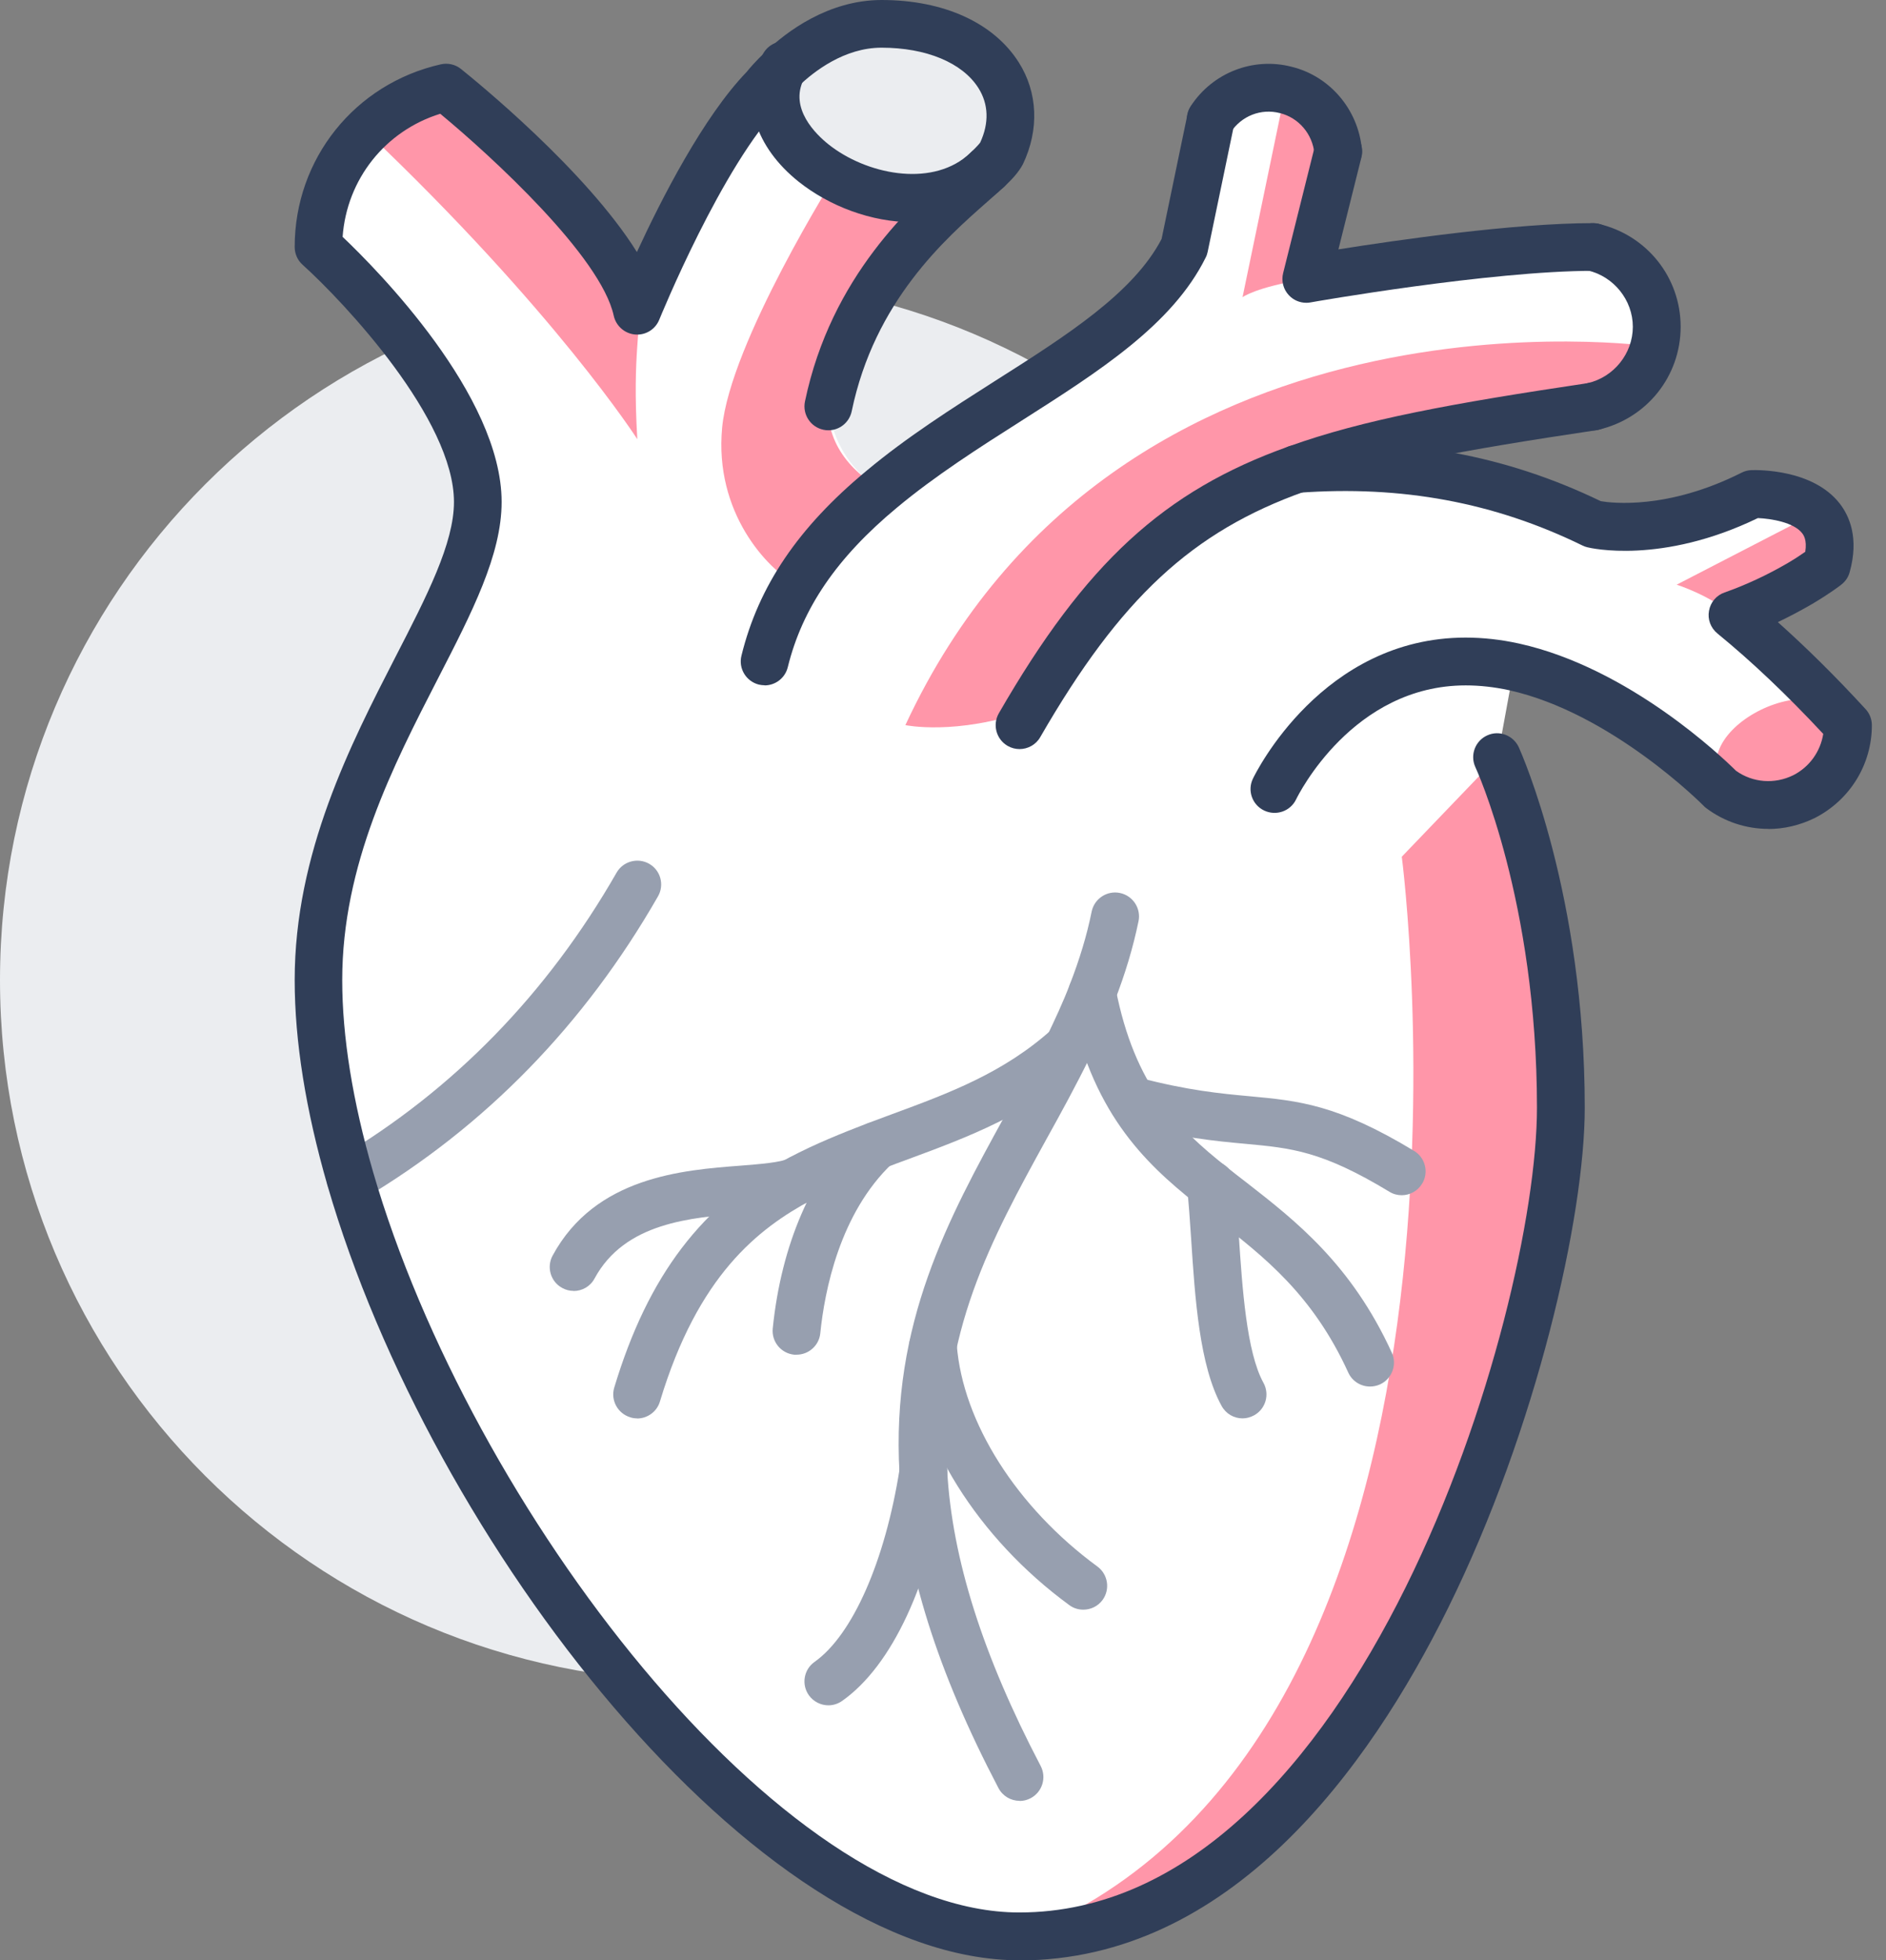 <svg width="77" height="80" viewBox="0 0 77 80" fill="none" xmlns="http://www.w3.org/2000/svg">
<rect x="0" y="0" width="77" height="80" fill="#808080" stroke="none"/>
<g clip-path="url(#clip0_135_2512)">
<path d="M28.618 68.616C44.424 68.616 57.237 55.803 57.237 39.997C57.237 24.192 44.424 11.379 28.618 11.379C12.813 11.379 0 24.192 0 39.997C0 55.803 12.813 68.616 28.618 68.616Z" fill="#EBEDF0"/>
<path d="M35.99 19.969C40.41 16.277 46.396 14.01 48.348 10.085L49.43 4.882V4.871C50.093 3.855 51.327 3.376 52.485 3.675C53.654 3.963 54.513 4.974 54.633 6.187L53.333 11.39C53.333 11.39 60.711 10.09 65.038 10.09C66.561 10.438 67.642 11.797 67.642 13.341C67.642 14.886 66.561 16.245 65.038 16.593C59.901 17.359 56.052 18.022 52.942 19.142C57.52 18.805 61.472 19.648 65.038 21.393C65.038 21.393 67.768 22.073 71.541 20.17C71.541 20.17 75.444 20.029 74.574 23.095C74.574 23.095 74.172 23.405 73.492 23.812C72.802 24.215 71.856 24.709 70.736 25.101C72.362 26.427 73.922 27.95 75.444 29.602C75.444 30.837 74.743 31.956 73.65 32.517C72.546 33.06 71.231 32.946 70.241 32.207C70.241 32.207 66.338 28.227 61.814 27.227L61.14 30.907C61.14 30.907 63.744 36.659 63.744 45.216C63.744 53.774 56.486 79.038 41.634 79.038C31.451 79.038 18.414 62.244 14.315 48.12C13.483 45.244 13.015 42.498 13.015 40.014C13.015 31.456 19.517 25.052 19.517 20.502C19.517 15.951 13.015 10.096 13.015 10.096C13.015 6.975 15.174 4.279 18.218 3.594C18.218 3.594 25.269 9.226 26.025 12.7C26.025 12.7 28.629 6.247 31.228 3.594C31.228 3.594 31.489 3.257 31.956 2.816C30.238 6.209 36.806 9.889 40.111 7.133C38.497 8.59 34.919 11.363 33.827 16.604C33.827 16.604 33.941 18.8 36.001 19.985L35.99 19.969Z" fill="white"/>
<path d="M74.128 20.931L68.453 23.861C68.453 23.861 69.774 24.275 70.736 25.09C71.698 25.905 74.574 23.089 74.574 23.089C74.574 23.089 75.069 21.464 74.128 20.931Z" fill="#FF96A9"/>
<path d="M75.444 29.592C74.313 26.786 67.925 30.135 70.812 32.527C71.976 33.49 73.65 32.506 73.65 32.506C73.65 32.506 75.814 30.505 75.444 29.592Z" fill="#FF96A9"/>
<path d="M52.485 3.67L50.729 12.129C50.729 12.129 51.257 11.721 53.333 11.384L54.502 6.72C54.502 6.72 54.247 5.388 52.491 3.675L52.485 3.67Z" fill="#FF96A9"/>
<path d="M14.309 49.082C13.978 49.082 13.651 48.913 13.472 48.603C13.195 48.141 13.352 47.543 13.815 47.266C18.517 44.477 22.339 40.557 25.172 35.615C25.438 35.148 26.036 34.985 26.504 35.251C26.971 35.517 27.134 36.115 26.862 36.583C23.861 41.819 19.806 45.978 14.804 48.946C14.646 49.038 14.478 49.082 14.309 49.082Z" fill="#979FAF"/>
<path d="M67.528 14.146C67.528 14.146 45.635 10.944 36.964 29.592C36.964 29.592 39.019 30.027 41.976 28.999C41.976 28.999 47.668 16.951 65.729 16.332C65.729 16.332 67.414 14.962 67.528 14.146Z" fill="#FF96A9"/>
<path d="M18.213 3.577C18.213 3.577 24.775 8.655 26.02 12.684C26.221 13.336 25.802 14.325 26.02 17.924C26.02 17.924 22.66 12.684 14.962 5.371L18.218 3.577H18.213Z" fill="#FF96A9"/>
<path d="M34.137 7.117C34.137 7.117 29.809 13.983 29.483 17.452C29.157 20.92 31.326 23.225 32.517 23.861C32.718 21.785 35.99 19.963 35.99 19.963C32.951 18.207 32.288 14.641 39.013 8.079C39.013 8.079 36.371 9.237 34.137 7.111V7.117Z" fill="#FF96A9"/>
<path d="M61.135 30.896L57.231 34.963C57.231 34.963 61.945 71.062 41.623 79.027C45.689 79.353 63.734 69.578 63.734 45.206C63.734 40.525 61.129 30.896 61.129 30.896H61.135Z" fill="#FF96A9"/>
<path d="M35.99 0.973C39.997 0.973 42.166 3.577 40.883 6.279C40.791 6.448 40.595 6.654 40.324 6.915C40.247 6.981 40.182 7.046 40.101 7.111C36.795 9.867 30.228 6.187 31.946 2.794C32.75 2.028 34.196 0.973 35.99 0.973Z" fill="#EBEDF0"/>
<path d="M33.821 17.56C33.756 17.56 33.685 17.555 33.62 17.539C33.093 17.43 32.756 16.913 32.864 16.386C33.935 11.254 37.246 8.334 39.024 6.769C39.176 6.633 39.318 6.508 39.448 6.394C39.85 6.035 40.465 6.067 40.824 6.464C41.182 6.867 41.155 7.481 40.753 7.84C40.617 7.959 40.47 8.09 40.313 8.231C38.589 9.748 35.708 12.287 34.773 16.783C34.675 17.245 34.273 17.56 33.821 17.56Z" fill="#303E58"/>
<path d="M41.623 80C30.88 80 17.609 63 13.369 48.375C12.482 45.303 12.031 42.487 12.031 39.997C12.031 34.811 14.315 30.375 16.147 26.808C17.43 24.318 18.534 22.171 18.534 20.485C18.534 17.114 14.07 12.352 12.352 10.803C12.145 10.618 12.031 10.351 12.031 10.079C12.031 6.486 14.483 3.42 17.995 2.626C18.283 2.561 18.588 2.626 18.822 2.816C19.43 3.305 23.921 6.948 26.003 10.286C27.004 8.117 28.722 4.757 30.489 2.93C30.587 2.805 30.858 2.485 31.282 2.088C32.098 1.31 33.805 0 35.996 0C38.529 0 40.574 0.93 41.596 2.55C42.373 3.778 42.433 5.295 41.764 6.698C41.585 7.035 41.329 7.307 40.998 7.622C40.612 7.992 39.992 7.981 39.617 7.59C39.247 7.198 39.258 6.584 39.649 6.209C39.905 5.964 39.992 5.855 40.019 5.817C40.389 5.018 40.361 4.246 39.943 3.588C39.291 2.561 37.817 1.946 35.99 1.946C34.474 1.946 33.229 2.919 32.62 3.501C32.218 3.882 31.989 4.17 31.989 4.17C31.967 4.197 31.94 4.23 31.913 4.257C29.477 6.741 26.944 12.983 26.917 13.043C26.759 13.439 26.362 13.689 25.927 13.651C25.503 13.613 25.15 13.303 25.057 12.885C24.535 10.476 20.078 6.383 17.974 4.643C15.728 5.339 14.157 7.318 13.988 9.666C15.38 10.987 20.48 16.131 20.48 20.485C20.48 22.644 19.273 24.987 17.876 27.7C16.049 31.255 13.972 35.284 13.972 39.997C13.972 42.302 14.396 44.939 15.233 47.831C19.202 61.516 31.853 78.048 41.612 78.048C55.481 78.048 62.75 53.643 62.75 45.206C62.75 36.768 60.26 31.353 60.232 31.299C60.01 30.809 60.232 30.228 60.722 30.01C61.211 29.787 61.787 30.01 62.01 30.5C62.119 30.744 64.701 36.54 64.701 45.211C64.701 49.636 62.744 58.302 59.112 65.642C55.872 72.193 50.207 80.005 41.612 80.005L41.623 80Z" fill="#303E58"/>
<path d="M31.217 27.966C31.141 27.966 31.059 27.955 30.983 27.939C30.462 27.808 30.141 27.281 30.271 26.759C30.967 23.921 32.587 21.524 35.371 19.218C37.029 17.832 38.872 16.663 40.655 15.527C43.542 13.695 46.271 11.961 47.424 9.753L48.478 4.681C48.587 4.154 49.104 3.811 49.631 3.925C50.158 4.034 50.495 4.551 50.387 5.078L49.305 10.281C49.288 10.362 49.261 10.444 49.223 10.514C47.864 13.255 44.868 15.157 41.699 17.174C39.97 18.273 38.181 19.414 36.616 20.719C34.169 22.752 32.756 24.818 32.163 27.227C32.054 27.672 31.657 27.971 31.217 27.971V27.966Z" fill="#303E58"/>
<path d="M53.333 12.357C53.067 12.357 52.806 12.249 52.621 12.048C52.393 11.808 52.306 11.466 52.387 11.145L53.687 5.942C53.817 5.42 54.344 5.1 54.872 5.23C55.394 5.361 55.715 5.888 55.584 6.415L54.644 10.177C57.041 9.797 61.815 9.106 65.044 9.106C65.582 9.106 66.017 9.541 66.017 10.079C66.017 10.618 65.582 11.053 65.044 11.053C60.847 11.053 53.578 12.325 53.507 12.341C53.453 12.352 53.393 12.357 53.339 12.357H53.333Z" fill="#303E58"/>
<path d="M41.623 30.57C41.46 30.57 41.291 30.527 41.139 30.44C40.671 30.168 40.514 29.575 40.78 29.108C44.314 22.981 47.522 20.029 52.616 18.218C55.655 17.125 59.276 16.462 64.897 15.625C65.435 15.549 65.925 15.913 66.006 16.446C66.088 16.979 65.718 17.473 65.185 17.555C59.689 18.376 56.166 19.017 53.273 20.056C48.669 21.692 45.744 24.41 42.471 30.081C42.292 30.396 41.96 30.57 41.623 30.57Z" fill="#303E58"/>
<path d="M65.038 17.56C64.593 17.56 64.19 17.256 64.087 16.805C63.967 16.277 64.293 15.755 64.821 15.636C65.892 15.391 66.664 14.423 66.664 13.336C66.664 12.249 65.886 11.281 64.821 11.036C64.299 10.917 63.967 10.389 64.087 9.867C64.207 9.34 64.734 9.019 65.256 9.133C67.235 9.59 68.616 11.319 68.616 13.336C68.616 15.353 67.235 17.082 65.256 17.538C65.18 17.555 65.109 17.566 65.033 17.566L65.038 17.56Z" fill="#303E58"/>
<path d="M54.633 7.155C54.138 7.155 53.714 6.779 53.665 6.274C53.589 5.469 53.023 4.806 52.257 4.616C51.485 4.415 50.686 4.73 50.245 5.399C49.952 5.85 49.348 5.975 48.897 5.681C48.446 5.388 48.321 4.784 48.614 4.333C49.506 2.963 51.164 2.321 52.73 2.724C54.285 3.104 55.448 4.458 55.6 6.084C55.655 6.622 55.258 7.095 54.725 7.149C54.693 7.149 54.66 7.149 54.633 7.149V7.155Z" fill="#303E58"/>
<path d="M72.193 33.827C71.296 33.827 70.404 33.539 69.659 32.979C69.621 32.951 69.583 32.919 69.551 32.881C69.513 32.843 65.789 29.091 61.608 28.167C61.01 28.037 60.412 27.971 59.841 27.971C55.231 27.971 53.007 32.435 52.915 32.625C52.681 33.109 52.099 33.31 51.61 33.077C51.121 32.843 50.919 32.261 51.153 31.777C51.267 31.543 53.986 26.02 59.836 26.02C60.548 26.02 61.282 26.101 62.021 26.264C66.523 27.259 70.339 30.924 70.877 31.456C71.562 31.946 72.454 32.011 73.215 31.636C73.878 31.299 74.324 30.668 74.438 29.95C72.932 28.336 71.513 26.993 70.116 25.851C69.844 25.628 69.708 25.275 69.774 24.927C69.834 24.579 70.078 24.291 70.415 24.177C71.263 23.878 72.139 23.475 73.003 22.97C73.297 22.796 73.536 22.638 73.704 22.518C73.781 22.024 73.628 21.828 73.574 21.757C73.231 21.317 72.313 21.165 71.769 21.143C67.827 23.051 64.93 22.366 64.805 22.334C64.739 22.317 64.674 22.296 64.609 22.263C61.01 20.502 57.221 19.8 53.013 20.11C52.469 20.154 52.007 19.746 51.969 19.208C51.931 18.669 52.333 18.202 52.871 18.164C57.384 17.827 61.472 18.577 65.354 20.453C65.799 20.529 68.088 20.811 71.106 19.289C71.231 19.224 71.367 19.191 71.508 19.186C71.763 19.18 74.003 19.137 75.107 20.545C75.509 21.061 75.906 21.964 75.515 23.356C75.46 23.557 75.341 23.731 75.172 23.861C75.156 23.878 74.716 24.215 73.993 24.644C73.525 24.916 73.052 25.166 72.584 25.389C73.742 26.422 74.928 27.591 76.162 28.934C76.33 29.113 76.423 29.352 76.423 29.597C76.423 31.195 75.531 32.647 74.096 33.381C73.487 33.68 72.835 33.832 72.193 33.832V33.827Z" fill="#303E58"/>
<path d="M37.252 9.068C35.566 9.068 33.854 8.405 32.614 7.421C30.831 6.002 30.233 4.083 31.049 2.408C31.098 2.283 31.163 2.18 31.195 2.126C31.494 1.674 32.098 1.555 32.549 1.848C32.984 2.137 33.114 2.713 32.848 3.159C32.837 3.186 32.826 3.208 32.816 3.235C32.212 4.425 33.321 5.491 33.827 5.893C35.36 7.111 37.953 7.638 39.475 6.366L39.546 6.301C39.595 6.258 39.644 6.214 39.693 6.171C40.111 5.828 40.726 5.882 41.068 6.296C41.411 6.709 41.356 7.323 40.943 7.671L40.862 7.742C40.818 7.78 40.775 7.818 40.726 7.861C39.709 8.709 38.486 9.063 37.246 9.063L37.252 9.068ZM32.832 3.202C32.832 3.202 32.832 3.202 32.832 3.208C32.832 3.208 32.832 3.208 32.832 3.202Z" fill="#303E58"/>
<path d="M41.628 73.492C41.275 73.492 40.938 73.302 40.764 72.97C38.268 68.213 36.947 64.011 36.724 60.124C36.692 59.585 37.105 59.123 37.643 59.096C38.181 59.058 38.644 59.477 38.671 60.015C38.872 63.614 40.122 67.555 42.487 72.068C42.737 72.546 42.553 73.133 42.08 73.384C41.933 73.46 41.781 73.498 41.628 73.498V73.492Z" fill="#979FAF"/>
<path d="M37.698 61.032C37.187 61.032 36.757 60.629 36.724 60.113C36.371 54.002 38.736 49.702 41.025 45.537C41.634 44.434 42.21 43.39 42.737 42.303C43.058 41.634 43.401 40.905 43.678 40.177C44.08 39.138 44.374 38.171 44.569 37.203C44.678 36.675 45.195 36.333 45.722 36.442C46.249 36.55 46.592 37.067 46.483 37.594C46.26 38.671 45.94 39.742 45.499 40.873C45.2 41.666 44.836 42.438 44.493 43.151C43.939 44.281 43.33 45.396 42.732 46.472C40.476 50.572 38.344 54.448 38.665 59.993C38.698 60.532 38.285 60.994 37.746 61.026C37.725 61.026 37.708 61.026 37.687 61.026L37.698 61.032Z" fill="#979FAF"/>
<path d="M33.821 69.594C33.517 69.594 33.212 69.448 33.022 69.181C32.712 68.741 32.816 68.132 33.256 67.822C34.805 66.729 36.137 63.712 36.73 59.939C36.795 59.46 37.203 59.091 37.698 59.091C38.236 59.091 38.671 59.52 38.671 60.058V60.069C38.671 60.118 38.671 60.173 38.66 60.221C37.975 64.636 36.414 67.985 34.381 69.415C34.213 69.534 34.017 69.594 33.821 69.594Z" fill="#979FAF"/>
<path d="M44.227 65.691C44.026 65.691 43.825 65.631 43.651 65.501C39.91 62.76 37.404 58.748 37.116 55.035C37.072 54.497 37.475 54.029 38.013 53.986C38.546 53.937 39.019 54.344 39.062 54.883C39.307 58.047 41.509 61.515 44.803 63.929C45.238 64.25 45.331 64.859 45.015 65.294C44.825 65.555 44.526 65.691 44.227 65.691Z" fill="#979FAF"/>
<path d="M55.932 56.584C55.562 56.584 55.209 56.373 55.046 56.014C53.6 52.844 51.61 51.289 49.685 49.794C49.392 49.566 49.104 49.343 48.821 49.115C46.69 47.413 44.537 45.363 43.634 40.709C43.531 40.182 43.879 39.671 44.406 39.568C44.939 39.465 45.45 39.812 45.548 40.34C46.325 44.347 48.114 46.059 50.039 47.592C50.316 47.815 50.599 48.038 50.887 48.256C52.898 49.821 55.176 51.599 56.824 55.204C57.047 55.693 56.829 56.275 56.34 56.498C56.209 56.557 56.068 56.584 55.938 56.584H55.932Z" fill="#979FAF"/>
<path d="M57.231 48.777C57.057 48.777 56.883 48.734 56.726 48.636C53.969 46.967 52.724 46.853 50.843 46.679C49.647 46.57 48.158 46.429 45.977 45.858C45.456 45.722 45.146 45.189 45.282 44.667C45.418 44.145 45.95 43.836 46.472 43.971C48.495 44.504 49.837 44.629 51.023 44.738C53.018 44.923 54.595 45.07 57.731 46.967C58.194 47.244 58.34 47.848 58.063 48.304C57.878 48.609 57.558 48.777 57.226 48.777H57.231Z" fill="#979FAF"/>
<path d="M50.729 57.884C50.387 57.884 50.055 57.704 49.876 57.378C48.973 55.747 48.788 52.991 48.631 50.555C48.576 49.778 48.533 49.044 48.462 48.457C48.397 47.924 48.783 47.435 49.316 47.375C49.859 47.309 50.338 47.696 50.398 48.228C50.474 48.859 50.523 49.62 50.577 50.425C50.718 52.545 50.892 55.182 51.583 56.432C51.844 56.905 51.675 57.498 51.202 57.759C51.05 57.84 50.892 57.884 50.729 57.884Z" fill="#979FAF"/>
<path d="M26.014 57.884C25.922 57.884 25.824 57.873 25.732 57.84C25.215 57.683 24.922 57.139 25.079 56.623C26.46 52.045 28.667 49.153 32.223 47.239C33.283 46.679 34.376 46.244 35.403 45.847C35.74 45.722 36.072 45.597 36.398 45.477C38.758 44.608 40.981 43.781 42.955 42.003C43.357 41.645 43.971 41.677 44.33 42.074C44.689 42.476 44.662 43.091 44.26 43.45C42.009 45.483 39.497 46.413 37.072 47.309C36.746 47.429 36.42 47.549 36.099 47.674C35.132 48.049 34.099 48.457 33.136 48.968C30.951 50.142 28.499 52.039 26.944 57.193C26.819 57.617 26.427 57.889 26.009 57.889L26.014 57.884Z" fill="#979FAF"/>
<path d="M32.522 55.285C32.489 55.285 32.457 55.285 32.424 55.285C31.886 55.231 31.494 54.752 31.549 54.214C31.897 50.789 33.153 47.891 35.088 46.059C35.479 45.689 36.099 45.706 36.469 46.097C36.839 46.489 36.822 47.108 36.431 47.478C34.278 49.517 33.664 52.697 33.49 54.41C33.441 54.91 33.017 55.285 32.522 55.285Z" fill="#979FAF"/>
<path d="M23.416 52.681C23.258 52.681 23.1 52.643 22.953 52.561C22.48 52.306 22.306 51.713 22.562 51.24C24.302 48.027 27.868 47.75 30.228 47.571C30.978 47.511 31.913 47.44 32.179 47.277C32.636 46.994 33.239 47.13 33.522 47.592C33.805 48.054 33.669 48.652 33.207 48.935C32.538 49.354 31.587 49.424 30.374 49.517C28.205 49.685 25.509 49.892 24.274 52.175C24.101 52.502 23.764 52.686 23.416 52.686V52.681Z" fill="#979FAF"/>
</g>
<defs>
<clipPath id="clip0_135_2512">
<rect width="76.423" height="80" fill="white"/>
</clipPath>
</defs>
</svg>
